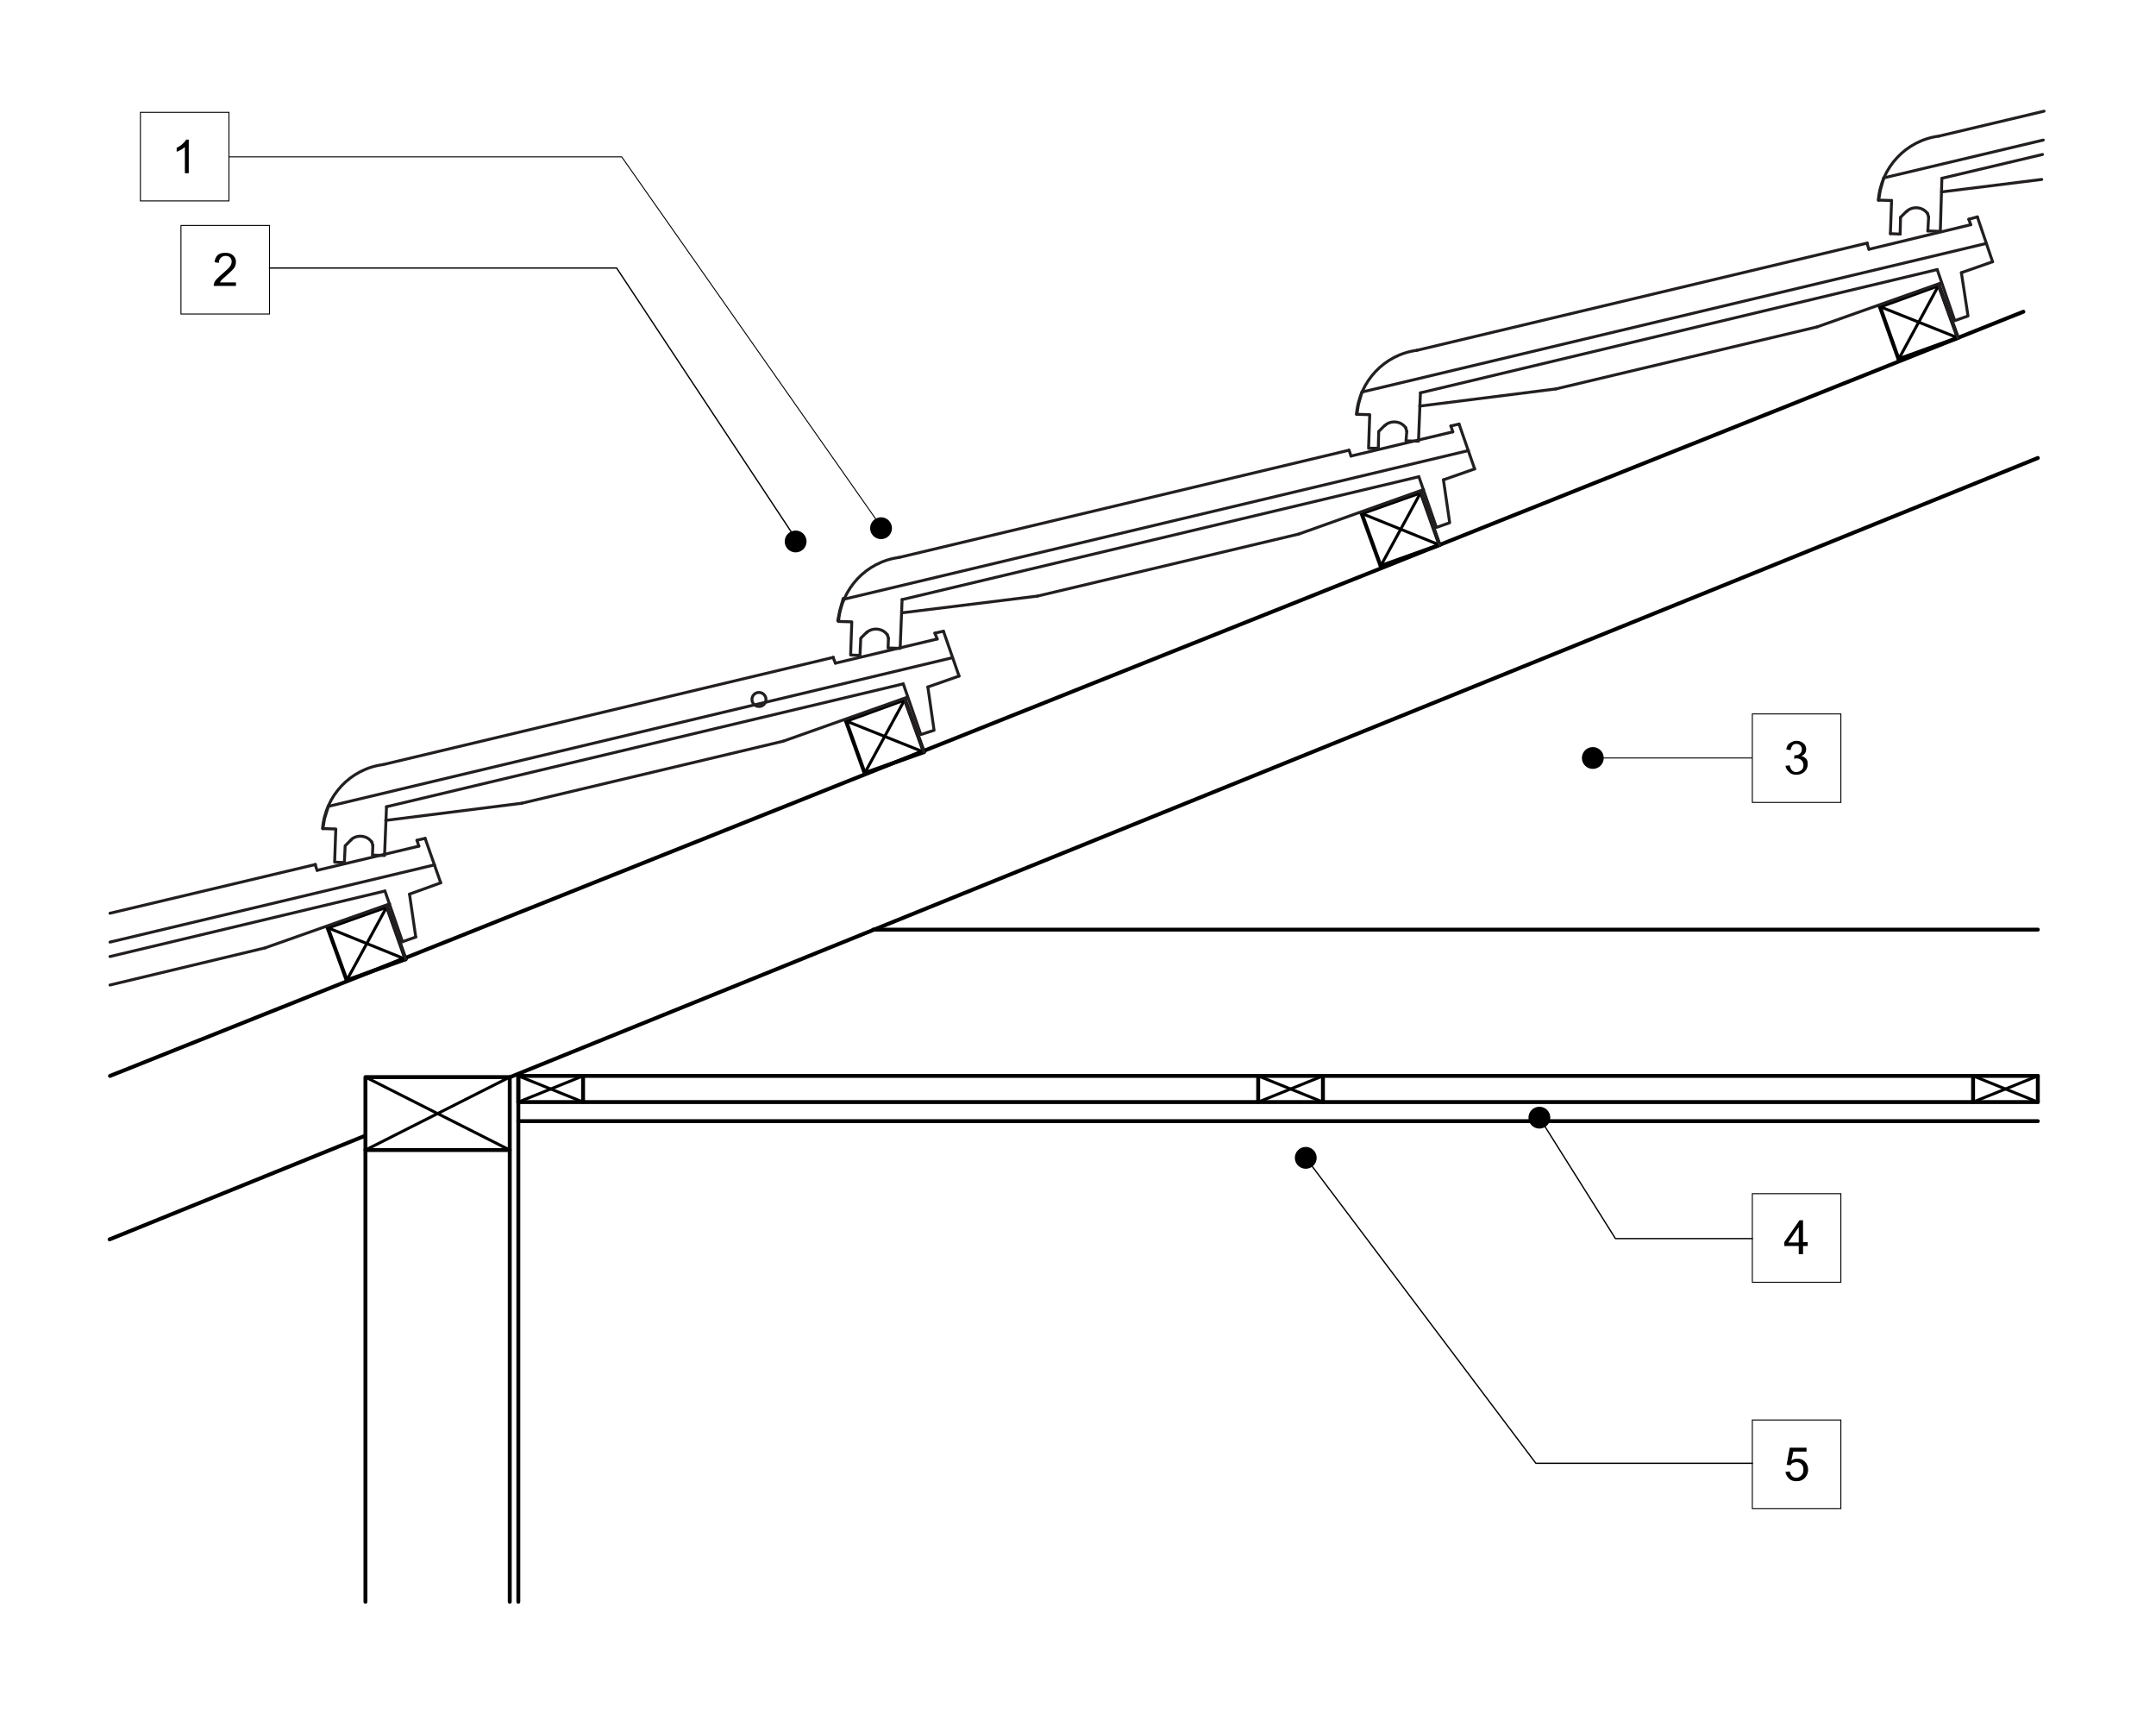 <svg id="ROOF" xmlns="http://www.w3.org/2000/svg" viewBox="0 0 552.8 439.4"><path fill="none" stroke="#000" stroke-width=".75" stroke-linecap="round" stroke-linejoin="round" stroke-miterlimit="10" d="M84 237.8l20 8.1" id="LINE_35_"/><path fill="none" stroke="#000" stroke-width=".75" stroke-linecap="round" stroke-linejoin="round" stroke-miterlimit="10" d="M99.2 232.4l-10.3 18.9" id="LINE_41_"/><path fill="none" stroke="#000" stroke-linecap="round" stroke-linejoin="round" stroke-miterlimit="10" d="M88.9 251.3l15.1-5.4" id="LINE_37_"/><path fill="none" stroke="#000" stroke-linecap="round" stroke-linejoin="round" stroke-miterlimit="10" d="M84 237.8l15.2-5.4" id="LINE_39_"/><path fill="none" stroke="#000" stroke-linecap="round" stroke-linejoin="round" stroke-miterlimit="10" d="M84 237.8l4.9 13.5" id="LINE_40_"/><path fill="none" stroke="#000" stroke-linecap="round" stroke-linejoin="round" stroke-miterlimit="10" d="M99.2 232.4l4.8 13.5" id="LINE_48_"/><path fill="none" stroke="#000" stroke-linecap="round" stroke-linejoin="round" stroke-miterlimit="10" d="M28.2 275.8L518.8 79.9" id="LINE_53_"/><path fill="none" stroke="#000" stroke-linecap="round" stroke-linejoin="round" stroke-miterlimit="10" d="M221.7 198.2l15.2-5.4" id="LINE_75_"/><path fill="none" stroke="#000" stroke-linecap="round" stroke-linejoin="round" stroke-miterlimit="10" d="M232 179.3l4.9 13.5" id="LINE_76_"/><path fill="none" stroke="#000" stroke-linecap="round" stroke-linejoin="round" stroke-miterlimit="10" d="M216.9 184.8l15.1-5.5" id="LINE_77_"/><path fill="none" stroke="#000" stroke-linecap="round" stroke-linejoin="round" stroke-miterlimit="10" d="M216.9 184.8l4.8 13.4" id="LINE_78_"/><path fill="none" stroke="#000" stroke-width=".75" stroke-linecap="round" stroke-linejoin="round" stroke-miterlimit="10" d="M216.9 184.8l20 8" id="LINE_69_"/><path fill="none" stroke="#000" stroke-width=".75" stroke-linecap="round" stroke-linejoin="round" stroke-miterlimit="10" d="M232 179.3l-10.3 18.9" id="LINE_79_"/><path fill="none" stroke="#000" stroke-linecap="round" stroke-linejoin="round" stroke-miterlimit="10" d="M354 145.1l15.1-5.4" id="LINE_94_"/><path fill="none" stroke="#000" stroke-linecap="round" stroke-linejoin="round" stroke-miterlimit="10" d="M364.3 126.2l4.8 13.5" id="LINE_95_"/><path fill="none" stroke="#000" stroke-linecap="round" stroke-linejoin="round" stroke-miterlimit="10" d="M349.1 131.6l15.2-5.4" id="LINE_96_"/><path fill="none" stroke="#000" stroke-linecap="round" stroke-linejoin="round" stroke-miterlimit="10" d="M349.1 131.6l4.9 13.5" id="LINE_97_"/><g><path fill="none" stroke="#000" stroke-width=".75" stroke-linecap="round" stroke-linejoin="round" stroke-miterlimit="10" d="M349.1 131.6l20 8.1" id="LINE_88_"/><path fill="none" stroke="#000" stroke-width=".75" stroke-linecap="round" stroke-linejoin="round" stroke-miterlimit="10" d="M364.3 126.2L354 145.1" id="LINE_98_"/></g><g><path fill="none" stroke="#000" stroke-linecap="round" stroke-linejoin="round" stroke-miterlimit="10" d="M486.8 92.1l15.2-5.5" id="LINE_115_"/><path fill="none" stroke="#000" stroke-linecap="round" stroke-linejoin="round" stroke-miterlimit="10" d="M497.1 73.1l4.9 13.5" id="LINE_116_"/><path fill="none" stroke="#000" stroke-linecap="round" stroke-linejoin="round" stroke-miterlimit="10" d="M482 78.6l15.1-5.5" id="LINE_117_"/><path fill="none" stroke="#000" stroke-linecap="round" stroke-linejoin="round" stroke-miterlimit="10" d="M482 78.6l4.8 13.5" id="LINE_118_"/><g><path fill="none" stroke="#000" stroke-width=".75" stroke-linecap="round" stroke-linejoin="round" stroke-miterlimit="10" d="M482 78.6l20 8" id="LINE_109_"/><path fill="none" stroke="#000" stroke-width=".75" stroke-linecap="round" stroke-linejoin="round" stroke-miterlimit="10" d="M497.1 73.1l-10.3 19" id="LINE_119_"/></g></g><g><path fill="none" stroke="#231F20" stroke-width=".75" stroke-linecap="round" stroke-linejoin="round" stroke-miterlimit="10" d="M497.1 34.9c-8.4 1.1-14.8 8-15.5 16.4" id="SPLINE"/><path fill="none" stroke="#231F20" stroke-width=".75" stroke-linecap="round" stroke-linejoin="round" stroke-miterlimit="10" d="M494.2 54.7c-1.2-1.6-3.4-1.9-5-.8l-.3.3" id="SPLINE_1_"/><path fill="none" stroke="#231F20" stroke-width=".75" stroke-linecap="round" stroke-linejoin="round" stroke-miterlimit="10" d="M494.5 55.6l-.3-.9" id="LINE_30_"/><path fill="none" stroke="#231F20" stroke-width=".75" stroke-linecap="round" stroke-linejoin="round" stroke-miterlimit="10" d="M523.5 46l-25.7 3.2" id="LINE_31_"/><path fill="none" stroke="#231F20" stroke-width=".75" stroke-linecap="round" stroke-linejoin="round" stroke-miterlimit="10" d="M497.9 45.7l25.8-6.1" id="LINE_32_"/><path fill="none" stroke="#231F20" stroke-width=".75" stroke-linecap="round" stroke-linejoin="round" stroke-miterlimit="10" d="M483 45.6l40.9-9.7" id="LINE_33_"/><path fill="none" stroke="#231F20" stroke-width=".75" stroke-linecap="round" stroke-linejoin="round" stroke-miterlimit="10" d="M497.1 34.9l27-6.4" id="LINE_34_"/><path fill="none" stroke="#231F20" stroke-width=".75" stroke-linecap="round" stroke-linejoin="round" stroke-miterlimit="10" d="M67.9 243l32-11.3" id="LINE_36_"/><path fill="none" stroke="#231F20" stroke-width=".75" stroke-linecap="round" stroke-linejoin="round" stroke-miterlimit="10" d="M99.2 232.4l4.8 13.5" id="LINE_38_"/><path fill="none" stroke="#231F20" stroke-width=".75" stroke-linecap="round" stroke-linejoin="round" stroke-miterlimit="10" d="M105 229.2l8-2.9" id="LINE_42_"/><path fill="none" stroke="#231F20" stroke-width=".75" stroke-linecap="round" stroke-linejoin="round" stroke-miterlimit="10" d="M109 214.9l4 11.4" id="LINE_43_"/><path fill="none" stroke="#231F20" stroke-width=".75" stroke-linecap="round" stroke-linejoin="round" stroke-miterlimit="10" d="M80.8 221.6l.5 1.5" id="LINE_44_"/><path fill="none" stroke="#231F20" stroke-width=".75" stroke-linecap="round" stroke-linejoin="round" stroke-miterlimit="10" d="M81.3 223.1l26.1-6.2" id="LINE_45_"/><path fill="none" stroke="#231F20" stroke-width=".75" stroke-linecap="round" stroke-linejoin="round" stroke-miterlimit="10" d="M106.9 215.4l2.1-.5" id="LINE_46_"/><path fill="none" stroke="#231F20" stroke-width=".75" stroke-linecap="round" stroke-linejoin="round" stroke-miterlimit="10" d="M106.9 215.4l.5 1.5" id="LINE_47_"/><path fill="none" stroke="#231F20" stroke-width=".75" stroke-linecap="round" stroke-linejoin="round" stroke-miterlimit="10" d="M28.2 252.5l39.7-9.5" id="LINE_49_"/><path fill="none" stroke="#231F20" stroke-width=".75" stroke-linecap="round" stroke-linejoin="round" stroke-miterlimit="10" d="M28.2 245.2l70.5-16.8" id="LINE_50_"/><path fill="none" stroke="#231F20" stroke-width=".75" stroke-linecap="round" stroke-linejoin="round" stroke-miterlimit="10" d="M28.2 241.5l83.2-19.8" id="LINE_51_"/><path fill="none" stroke="#231F20" stroke-width=".75" stroke-linecap="round" stroke-linejoin="round" stroke-miterlimit="10" d="M28.2 234.1l52.7-12.5" id="LINE_52_"/><path fill="none" stroke="#231F20" stroke-width=".75" stroke-linecap="round" stroke-linejoin="round" stroke-miterlimit="10" d="M232 179.3l4.9 13.5" id="LINE_55_"/><path fill="none" stroke="#231F20" stroke-width=".75" stroke-linecap="round" stroke-linejoin="round" stroke-miterlimit="10" d="M364.3 126.2l4.8 13.5" id="LINE_56_"/><path fill="none" stroke="#231F20" stroke-width=".75" stroke-linecap="round" stroke-linejoin="round" stroke-miterlimit="10" d="M497.1 73.1l4.9 13.5" id="LINE_57_"/><path fill="none" stroke="#231F20" stroke-width=".75" stroke-linecap="round" stroke-linejoin="round" stroke-miterlimit="10" d="M481.7 51.3l3.3.1" id="LINE_58_"/><path fill="none" stroke="#231F20" stroke-width=".75" stroke-linecap="round" stroke-linejoin="round" stroke-miterlimit="10" d="M485 51.4l-.3 8.5" id="LINE_59_"/><path fill="none" stroke="#231F20" stroke-width=".75" stroke-linecap="round" stroke-linejoin="round" stroke-miterlimit="10" d="M484.7 59.9l2.5.1" id="LINE_60_"/><path fill="none" stroke="#231F20" stroke-width=".75" stroke-linecap="round" stroke-linejoin="round" stroke-miterlimit="10" d="M487.2 60l.1-4.3" id="LINE_61_"/><path fill="none" stroke="#231F20" stroke-width=".75" stroke-linecap="round" stroke-linejoin="round" stroke-miterlimit="10" d="M487.3 55.7l1.5-1.5" id="LINE_62_"/><path fill="none" stroke="#231F20" stroke-width=".75" stroke-linecap="round" stroke-linejoin="round" stroke-miterlimit="10" d="M494.5 55.6l-.2 3.6" id="LINE_63_"/><path fill="none" stroke="#231F20" stroke-width=".75" stroke-linecap="round" stroke-linejoin="round" stroke-miterlimit="10" d="M494.3 59.2l3.2.1" id="LINE_64_"/><path fill="none" stroke="#231F20" stroke-width=".75" stroke-linecap="round" stroke-linejoin="round" stroke-miterlimit="10" d="M497.5 59.3l.4-13.6" id="LINE_65_"/><path fill="none" stroke="#231F20" stroke-width=".75" stroke-linecap="round" stroke-linejoin="round" stroke-miterlimit="10" d="M98.7 228.4l4.5 13" id="LINE_66_"/><path fill="none" stroke="#231F20" stroke-width=".75" stroke-linecap="round" stroke-linejoin="round" stroke-miterlimit="10" d="M103.2 241.4l3.4-1.2" id="LINE_67_"/><path fill="none" stroke="#231F20" stroke-width=".75" stroke-linecap="round" stroke-linejoin="round" stroke-miterlimit="10" d="M106.6 240.2l-1.6-11" id="LINE_68_"/><path fill="none" stroke="#231F20" stroke-width=".75" stroke-linecap="round" stroke-linejoin="round" stroke-miterlimit="10" d="M133.8 205.9l67-15.9" id="LINE_70_"/><path fill="none" stroke="#231F20" stroke-width=".75" stroke-linecap="round" stroke-linejoin="round" stroke-miterlimit="10" d="M98.2 196c-8.4 1.1-14.8 8-15.5 16.4" id="SPLINE_2_"/><path fill="none" stroke="#231F20" stroke-width=".75" stroke-linecap="round" stroke-linejoin="round" stroke-miterlimit="10" d="M82.8 212.4l3.3.1-.3 8.5 2.5.1.2-4.3 1.5-1.5" id="POLYLINE_5_"/><path fill="none" stroke="#231F20" stroke-width=".75" stroke-linecap="round" stroke-linejoin="round" stroke-miterlimit="10" d="M95.6 216.7l-.1 2.5 3.1.1.5-12.5" id="POLYLINE_6_"/><path fill="none" stroke="#231F20" stroke-width=".75" stroke-linecap="round" stroke-linejoin="round" stroke-miterlimit="10" d="M133.8 205.9l-34.9 4.4" id="LINE_71_"/><path fill="none" stroke="#231F20" stroke-width=".75" stroke-linecap="round" stroke-linejoin="round" stroke-miterlimit="10" d="M99.1 206.8l132.5-31.5" id="LINE_72_"/><path fill="none" stroke="#231F20" stroke-width=".75" stroke-linecap="round" stroke-linejoin="round" stroke-miterlimit="10" d="M84.2 206.7l160-38.1" id="LINE_73_"/><path fill="none" stroke="#231F20" stroke-width=".75" stroke-linecap="round" stroke-linejoin="round" stroke-miterlimit="10" d="M200.8 190l31.9-11.3" id="LINE_74_"/><path fill="none" stroke="#231F20" stroke-width=".75" stroke-linecap="round" stroke-linejoin="round" stroke-miterlimit="10" d="M98.2 196l115.5-27.5" id="LINE_80_"/><path fill="none" stroke="#231F20" stroke-width=".75" stroke-linecap="round" stroke-linejoin="round" stroke-miterlimit="10" d="M231.6 175.3l4.5 13 3.4-1.1-1.6-11.1" id="POLYLINE_7_"/><path fill="none" stroke="#231F20" stroke-width=".75" stroke-linecap="round" stroke-linejoin="round" stroke-miterlimit="10" d="M237.9 176.1l8-2.8" id="LINE_81_"/><path fill="none" stroke="#231F20" stroke-width=".75" stroke-linecap="round" stroke-linejoin="round" stroke-miterlimit="10" d="M241.9 161.8l4 11.5" id="LINE_82_"/><path fill="none" stroke="#231F20" stroke-width=".75" stroke-linecap="round" stroke-linejoin="round" stroke-miterlimit="10" d="M213.6 168.5l.6 1.5" id="LINE_83_"/><path fill="none" stroke="#231F20" stroke-width=".75" stroke-linecap="round" stroke-linejoin="round" stroke-miterlimit="10" d="M214.2 170l26.1-6.2" id="LINE_84_"/><path fill="none" stroke="#231F20" stroke-width=".75" stroke-linecap="round" stroke-linejoin="round" stroke-miterlimit="10" d="M239.7 162.3l2.2-.5" id="LINE_85_"/><path fill="none" stroke="#231F20" stroke-width=".75" stroke-linecap="round" stroke-linejoin="round" stroke-miterlimit="10" d="M239.7 162.3l.6 1.5" id="LINE_86_"/><path fill="none" stroke="#231F20" stroke-width=".75" stroke-linecap="round" stroke-linejoin="round" stroke-miterlimit="10" d="M95.3 215.8c-1.2-1.6-3.4-1.9-5-.8l-.3.3" id="SPLINE_3_"/><path fill="none" stroke="#231F20" stroke-width=".75" stroke-linecap="round" stroke-linejoin="round" stroke-miterlimit="10" d="M95.6 216.7l-.3-.9" id="LINE_87_"/><path fill="none" stroke="#231F20" stroke-width=".75" stroke-linecap="round" stroke-linejoin="round" stroke-miterlimit="10" d="M266 152.8l67-15.9" id="LINE_89_"/><path fill="none" stroke="#231F20" stroke-width=".75" stroke-linecap="round" stroke-linejoin="round" stroke-miterlimit="10" d="M230.5 142.9c-8.4 1.1-14.8 8-15.5 16.4" id="SPLINE_4_"/><path fill="none" stroke="#231F20" stroke-width=".75" stroke-linecap="round" stroke-linejoin="round" stroke-miterlimit="10" d="M215 159.3l3.4.1-.3 8.5 2.4.1.2-4.4 1.5-1.5" id="POLYLINE_8_"/><path fill="none" stroke="#231F20" stroke-width=".75" stroke-linecap="round" stroke-linejoin="round" stroke-miterlimit="10" d="M227.8 163.6l-.1 2.5 3.1.1.5-12.5" id="POLYLINE_9_"/><path fill="none" stroke="#231F20" stroke-width=".75" stroke-linecap="round" stroke-linejoin="round" stroke-miterlimit="10" d="M266 152.8l-34.8 4.3" id="LINE_90_"/><path fill="none" stroke="#231F20" stroke-width=".75" stroke-linecap="round" stroke-linejoin="round" stroke-miterlimit="10" d="M231.3 153.7l132.5-31.5" id="LINE_91_"/><path fill="none" stroke="#231F20" stroke-width=".75" stroke-linecap="round" stroke-linejoin="round" stroke-miterlimit="10" d="M216.4 153.6l160.1-38.1" id="LINE_92_"/><path fill="none" stroke="#231F20" stroke-width=".75" stroke-linecap="round" stroke-linejoin="round" stroke-miterlimit="10" d="M333 136.9l32-11.4" id="LINE_93_"/><path fill="none" stroke="#231F20" stroke-width=".75" stroke-linecap="round" stroke-linejoin="round" stroke-miterlimit="10" d="M230.5 142.9l115.4-27.5" id="LINE_99_"/><path fill="none" stroke="#231F20" stroke-width=".75" stroke-linecap="round" stroke-linejoin="round" stroke-miterlimit="10" d="M363.8 122.2l4.5 13 3.4-1.2-1.6-11" id="POLYLINE_10_"/><path fill="none" stroke="#231F20" stroke-width=".75" stroke-linecap="round" stroke-linejoin="round" stroke-miterlimit="10" d="M370.1 123l8-2.8" id="LINE_100_"/><path fill="none" stroke="#231F20" stroke-width=".75" stroke-linecap="round" stroke-linejoin="round" stroke-miterlimit="10" d="M374.1 108.7l4 11.5" id="LINE_101_"/><path fill="none" stroke="#231F20" stroke-width=".75" stroke-linecap="round" stroke-linejoin="round" stroke-miterlimit="10" d="M345.9 115.4l.5 1.5" id="LINE_102_"/><path fill="none" stroke="#231F20" stroke-width=".75" stroke-linecap="round" stroke-linejoin="round" stroke-miterlimit="10" d="M346.4 116.9l26.1-6.2" id="LINE_103_"/><path fill="none" stroke="#231F20" stroke-width=".75" stroke-linecap="round" stroke-linejoin="round" stroke-miterlimit="10" d="M372 109.2l2.1-.5" id="LINE_104_"/><path fill="none" stroke="#231F20" stroke-width=".75" stroke-linecap="round" stroke-linejoin="round" stroke-miterlimit="10" d="M372 109.2l.5 1.5" id="LINE_105_"/><path fill="none" stroke="#231F20" stroke-width=".75" stroke-linecap="round" stroke-linejoin="round" stroke-miterlimit="10" d="M227.5 162.7c-1.2-1.6-3.4-1.9-5-.8l-.3.3" id="SPLINE_5_"/><path fill="none" stroke="#231F20" stroke-width=".75" stroke-linecap="round" stroke-linejoin="round" stroke-miterlimit="10" d="M227.8 163.6l-.3-.9" id="LINE_106_"/><circle fill-rule="evenodd" clip-rule="evenodd" fill="none" stroke="#231F20" stroke-width=".75" stroke-miterlimit="10" cx="194.6" cy="179.3" r="1.8" id="HATCH"/><path fill="none" stroke="#231F20" stroke-width=".75" stroke-linecap="round" stroke-linejoin="round" stroke-miterlimit="10" d="M398.9 99.7l67-15.9" id="LINE_110_"/><path fill="none" stroke="#231F20" stroke-width=".75" stroke-linecap="round" stroke-linejoin="round" stroke-miterlimit="10" d="M363.3 89.8c-8.4 1.1-14.8 8-15.5 16.4" id="SPLINE_6_"/><path fill="none" stroke="#231F20" stroke-width=".75" stroke-linecap="round" stroke-linejoin="round" stroke-miterlimit="10" d="M347.9 106.2l3.3.1-.3 8.6h2.5l.1-4.3 1.5-1.5" id="POLYLINE_17_"/><path fill="none" stroke="#231F20" stroke-width=".75" stroke-linecap="round" stroke-linejoin="round" stroke-miterlimit="10" d="M360.7 110.6l-.2 2.4 3.2.1.5-12.4" id="POLYLINE_18_"/><path fill="none" stroke="#231F20" stroke-width=".75" stroke-linecap="round" stroke-linejoin="round" stroke-miterlimit="10" d="M398.9 99.7l-34.9 4.4" id="LINE_111_"/><path fill="none" stroke="#231F20" stroke-width=".75" stroke-linecap="round" stroke-linejoin="round" stroke-miterlimit="10" d="M364.2 100.7l132.5-31.6" id="LINE_112_"/><path fill="none" stroke="#231F20" stroke-width=".75" stroke-linecap="round" stroke-linejoin="round" stroke-miterlimit="10" d="M349.2 100.5l160.1-38.1" id="LINE_113_"/><path fill="none" stroke="#231F20" stroke-width=".75" stroke-linecap="round" stroke-linejoin="round" stroke-miterlimit="10" d="M465.9 83.8l31.9-11.3" id="LINE_114_"/><path fill="none" stroke="#231F20" stroke-width=".75" stroke-linecap="round" stroke-linejoin="round" stroke-miterlimit="10" d="M363.3 89.8l115.5-27.5" id="LINE_120_"/><path fill="none" stroke="#231F20" stroke-width=".75" stroke-linecap="round" stroke-linejoin="round" stroke-miterlimit="10" d="M496.7 69.1l4.5 13.1 3.4-1.2-1.7-11.1" id="POLYLINE_19_"/><path fill="none" stroke="#231F20" stroke-width=".75" stroke-linecap="round" stroke-linejoin="round" stroke-miterlimit="10" d="M502.9 69.9l8-2.8" id="LINE_121_"/><path fill="none" stroke="#231F20" stroke-width=".75" stroke-linecap="round" stroke-linejoin="round" stroke-miterlimit="10" d="M507 55.6l3.9 11.5" id="LINE_122_"/><path fill="none" stroke="#231F20" stroke-width=".75" stroke-linecap="round" stroke-linejoin="round" stroke-miterlimit="10" d="M478.7 62.4l.5 1.5" id="LINE_123_"/><path fill="none" stroke="#231F20" stroke-width=".75" stroke-linecap="round" stroke-linejoin="round" stroke-miterlimit="10" d="M479.2 63.9l26.1-6.3" id="LINE_124_"/><path fill="none" stroke="#231F20" stroke-width=".75" stroke-linecap="round" stroke-linejoin="round" stroke-miterlimit="10" d="M504.8 56.2l2.2-.6" id="LINE_125_"/><path fill="none" stroke="#231F20" stroke-width=".75" stroke-linecap="round" stroke-linejoin="round" stroke-miterlimit="10" d="M504.8 56.2l.5 1.4" id="LINE_126_"/><path fill="none" stroke="#231F20" stroke-width=".75" stroke-linecap="round" stroke-linejoin="round" stroke-miterlimit="10" d="M360.4 109.6c-1.2-1.6-3.4-1.9-5-.8l-.3.3" id="SPLINE_7_"/><path fill="none" stroke="#231F20" stroke-width=".75" stroke-linecap="round" stroke-linejoin="round" stroke-miterlimit="10" d="M360.7 110.6l-.3-1" id="LINE_127_"/><path fill="none" stroke="#231F20" stroke-width=".75" stroke-linecap="round" stroke-linejoin="round" stroke-miterlimit="10" d="M84.2 206.7l-1 3.2-.4 2.5" id="POLYLINE_20_"/><path fill="none" stroke="#231F20" stroke-width=".75" stroke-linecap="round" stroke-linejoin="round" stroke-miterlimit="10" d="M216.2 153.4l-.9 3.2-.5 2.5" id="POLYLINE_21_"/><path fill="none" stroke="#231F20" stroke-width=".75" stroke-linecap="round" stroke-linejoin="round" stroke-miterlimit="10" d="M349.2 100.5l-.9 3.2-.4 2.5" id="POLYLINE_22_"/><path fill="none" stroke="#231F20" stroke-width=".75" stroke-linecap="round" stroke-linejoin="round" stroke-miterlimit="10" d="M483 45.6l-.9 3.2-.4 2.5" id="POLYLINE_23_"/></g><g id="HATCH_8_"><path fill-rule="evenodd" clip-rule="evenodd" d="M395.7 288c.9-.6 1.1-1.7.6-2.6-.5-.9-1.7-1.1-2.6-.6-.9.6-1.1 1.7-.6 2.6.6.9 1.8 1.2 2.6.6z"/></g><g><path fill="none" stroke="#000" stroke-linecap="round" stroke-linejoin="round" stroke-miterlimit="10" d="M93.7 294.8v115.8" id="LINE_10_"/><path fill="none" stroke="#000" stroke-linecap="round" stroke-linejoin="round" stroke-miterlimit="10" d="M130.7 294.8v115.8" id="LINE_3_"/><path fill="none" stroke="#000" stroke-linecap="round" stroke-linejoin="round" stroke-miterlimit="10" d="M132.9 275.8v134.8" id="LINE_6_"/><path fill="none" stroke="#000" stroke-linecap="round" stroke-linejoin="round" stroke-miterlimit="10" d="M132.9 275.8h389.6" id="LINE_7_"/><path fill="none" stroke="#000" stroke-linecap="round" stroke-linejoin="round" stroke-miterlimit="10" d="M132.9 282.5h389.6" id="LINE_8_"/><path fill="none" stroke="#000" stroke-linecap="round" stroke-linejoin="round" stroke-miterlimit="10" d="M132.9 287.4h389.6" id="LINE_9_"/><g><path fill="none" stroke="#000" stroke-linecap="round" stroke-linejoin="round" stroke-miterlimit="10" d="M28.1 317.7l65.6-26.6" id="LINE_4_"/><path fill="none" stroke="#000" stroke-linecap="round" stroke-linejoin="round" stroke-miterlimit="10" d="M223.9 238.3h298.6" id="LINE_5_"/><path fill="none" stroke="#000" stroke-linecap="round" stroke-linejoin="round" stroke-miterlimit="10" d="M130.8 276.1l391.7-158.7" id="LINE_12_"/></g></g><g><path fill="none" stroke="#000" stroke-width=".25" stroke-linecap="round" stroke-linejoin="round" stroke-miterlimit="10" d="M226.9 136.4l-67.5-96.2H58.7" id="POLYLINE_14_"/><circle fill-rule="evenodd" clip-rule="evenodd" cx="225.9" cy="135.4" r="2.8" id="HATCH_7_"/><path fill-rule="evenodd" clip-rule="evenodd" fill="none" stroke="#000" stroke-width=".25" stroke-miterlimit="10" d="M36 28.8h22.7v22.7H36z"/><path d="M48.5 44.4h-1.1v-6.7c-.3.2-.6.5-1 .7s-.8.4-1.1.5v-1c.6-.3 1.1-.6 1.5-1s.8-.8.9-1.1h.7v8.6z"/></g><g><path fill="none" stroke="#000" stroke-width=".334" stroke-linecap="round" stroke-linejoin="round" stroke-miterlimit="10" d="M394.7 286.5l19.5 31h35.1" id="POLYLINE_13_"/><circle fill-rule="evenodd" clip-rule="evenodd" cx="394.7" cy="286.5" r="2.8" id="HATCH_6_"/><path fill-rule="evenodd" clip-rule="evenodd" fill="none" stroke="#000" stroke-width=".25" stroke-miterlimit="10" d="M449.3 306H472v22.7h-22.7z"/><path d="M461.2 321.5v-2.1h-3.7v-1l3.9-5.6h.9v5.6h1.2v1h-1.2v2.1h-1.1zm0-3v-3.9l-2.7 3.9h2.7z"/></g><g><path fill="none" stroke="#000" stroke-width=".334" stroke-linecap="round" stroke-linejoin="round" stroke-miterlimit="10" d="M334.8 296.8l59 78.3h55.5" id="POLYLINE_4_"/><circle fill-rule="evenodd" clip-rule="evenodd" cx="334.8" cy="296.8" r="2.8" id="HATCH_3_"/><path fill-rule="evenodd" clip-rule="evenodd" fill="none" stroke="#000" stroke-width=".25" stroke-miterlimit="10" d="M449.3 364H472v22.7h-22.7z"/><path d="M457.8 377.3l1.1-.1c.1.5.3.9.6 1.2s.7.4 1.1.4c.5 0 .9-.2 1.3-.6s.5-.9.5-1.5-.2-1.1-.5-1.4-.8-.5-1.3-.5c-.3 0-.6.1-.9.2s-.5.4-.6.6l-1-.1.8-4.4h4.3v1h-3.4l-.5 2.3c.5-.4 1.1-.5 1.6-.5.8 0 1.4.3 1.9.8s.8 1.2.8 2-.2 1.4-.7 2c-.6.7-1.3 1-2.3 1-.8 0-1.4-.2-1.9-.7s-.8-1-.9-1.7z"/></g><g><path fill="none" stroke="#000" stroke-width=".334" stroke-linecap="round" stroke-linejoin="round" stroke-miterlimit="10" d="M204.9 139.4l-46.8-70.7h-89" id="POLYLINE_3_"/><circle fill-rule="evenodd" clip-rule="evenodd" cx="204" cy="138.8" r="2.8" id="HATCH_2_"/><path fill-rule="evenodd" clip-rule="evenodd" fill="none" stroke="#000" stroke-width=".25" stroke-miterlimit="10" d="M46.4 57.8h22.7v22.7H46.4z"/><path d="M60.5 72.3v1h-5.7c0-.3 0-.5.1-.7.1-.4.4-.8.7-1.1s.8-.8 1.4-1.3c.9-.8 1.6-1.4 1.9-1.8s.5-.9.5-1.3-.1-.8-.4-1.1-.7-.4-1.2-.4-.9.2-1.2.5-.5.7-.5 1.3l-1.1-.2c.1-.8.4-1.4.8-1.8s1.1-.6 2-.6c.8 0 1.5.2 2 .7s.7 1 .7 1.7c0 .3-.1.7-.2 1s-.4.7-.7 1-.9.9-1.6 1.5c-.6.5-1 .9-1.2 1.1s-.3.4-.4.6h4.1z"/></g><g><path fill="none" stroke="#000" stroke-linecap="round" stroke-linejoin="round" stroke-miterlimit="10" d="M505.9 275.8v6.7" id="LINE_14_"/><path fill="none" stroke="#000" stroke-linecap="round" stroke-linejoin="round" stroke-miterlimit="10" d="M522.5 275.8v6.7" id="LINE_15_"/><path fill="none" stroke="#000" stroke-width=".75" stroke-linecap="round" stroke-linejoin="round" stroke-miterlimit="10" d="M505.9 282.5l16.6-6.7" id="LINE_18_"/><path fill="none" stroke="#000" stroke-width=".75" stroke-linecap="round" stroke-linejoin="round" stroke-miterlimit="10" d="M505.9 275.8l16.6 6.7" id="LINE_19_"/><g><path fill="none" stroke="#000" stroke-width=".75" stroke-linecap="round" stroke-linejoin="round" stroke-miterlimit="10" d="M93.7 294.8v-18.7l37 18.7v-18.7z" id="POLYLINE_2_"/><path fill="none" stroke="#000" stroke-linecap="round" stroke-linejoin="round" stroke-miterlimit="10" d="M93.7 276.1h37v18.7h-37z"/></g><g><path fill="none" stroke="#000" stroke-linecap="round" stroke-linejoin="round" stroke-miterlimit="10" d="M132.9 275.8v6.7" id="LINE_21_"/><path fill="none" stroke="#000" stroke-linecap="round" stroke-linejoin="round" stroke-miterlimit="10" d="M149.5 275.8v6.7" id="LINE_22_"/><g><path fill="none" stroke="#000" stroke-width=".75" stroke-linecap="round" stroke-linejoin="round" stroke-miterlimit="10" d="M132.9 282.5l16.6-6.7" id="LINE_25_"/><path fill="none" stroke="#000" stroke-width=".75" stroke-linecap="round" stroke-linejoin="round" stroke-miterlimit="10" d="M132.9 275.8l16.6 6.7" id="LINE_26_"/></g></g><g><path fill="none" stroke="#000" stroke-linecap="round" stroke-linejoin="round" stroke-miterlimit="10" d="M322.6 275.8v6.7" id="LINE_28_"/><path fill="none" stroke="#000" stroke-linecap="round" stroke-linejoin="round" stroke-miterlimit="10" d="M339.2 275.8v6.7" id="LINE_29_"/><g><path fill="none" stroke="#000" stroke-width=".75" stroke-linecap="round" stroke-linejoin="round" stroke-miterlimit="10" d="M322.6 282.5l16.6-6.7" id="LINE_2_"/><path fill="none" stroke="#000" stroke-width=".75" stroke-linecap="round" stroke-linejoin="round" stroke-miterlimit="10" d="M322.6 275.8l16.6 6.7" id="LINE_1_"/></g></g></g><g><circle fill-rule="evenodd" clip-rule="evenodd" cx="408.4" cy="194.3" r="2.8" id="HATCH_1_"/><path fill-rule="evenodd" clip-rule="evenodd" fill="none" stroke="#000" stroke-width=".25" stroke-miterlimit="10" d="M449.3 183H472v22.7h-22.7z"/><path d="M457.8 196.3l1.1-.1c.1.6.3 1 .6 1.3s.6.4 1.1.4c.5 0 .9-.2 1.3-.5s.5-.8.5-1.3-.2-.9-.5-1.2-.7-.5-1.2-.5c-.2 0-.4 0-.7.1l.1-.9h.2c.4 0 .9-.1 1.2-.4s.5-.6.5-1.1c0-.4-.1-.7-.4-1s-.6-.4-1-.4-.8.1-1 .4-.4.6-.5 1.2l-1.1-.2c.1-.7.4-1.3.9-1.6s1-.6 1.7-.6c.5 0 .9.1 1.3.3s.7.5.9.8.3.7.3 1.1c0 .4-.1.7-.3 1s-.5.5-.9.7c.5.1.9.4 1.2.7s.4.8.4 1.4c0 .8-.3 1.4-.8 1.9s-1.2.8-2.1.8c-.8 0-1.4-.2-1.9-.7s-.8-.9-.9-1.6z"/><path fill="none" stroke="#000" stroke-width=".25" stroke-miterlimit="10" d="M408.4 194.3h40.9"/></g></svg>